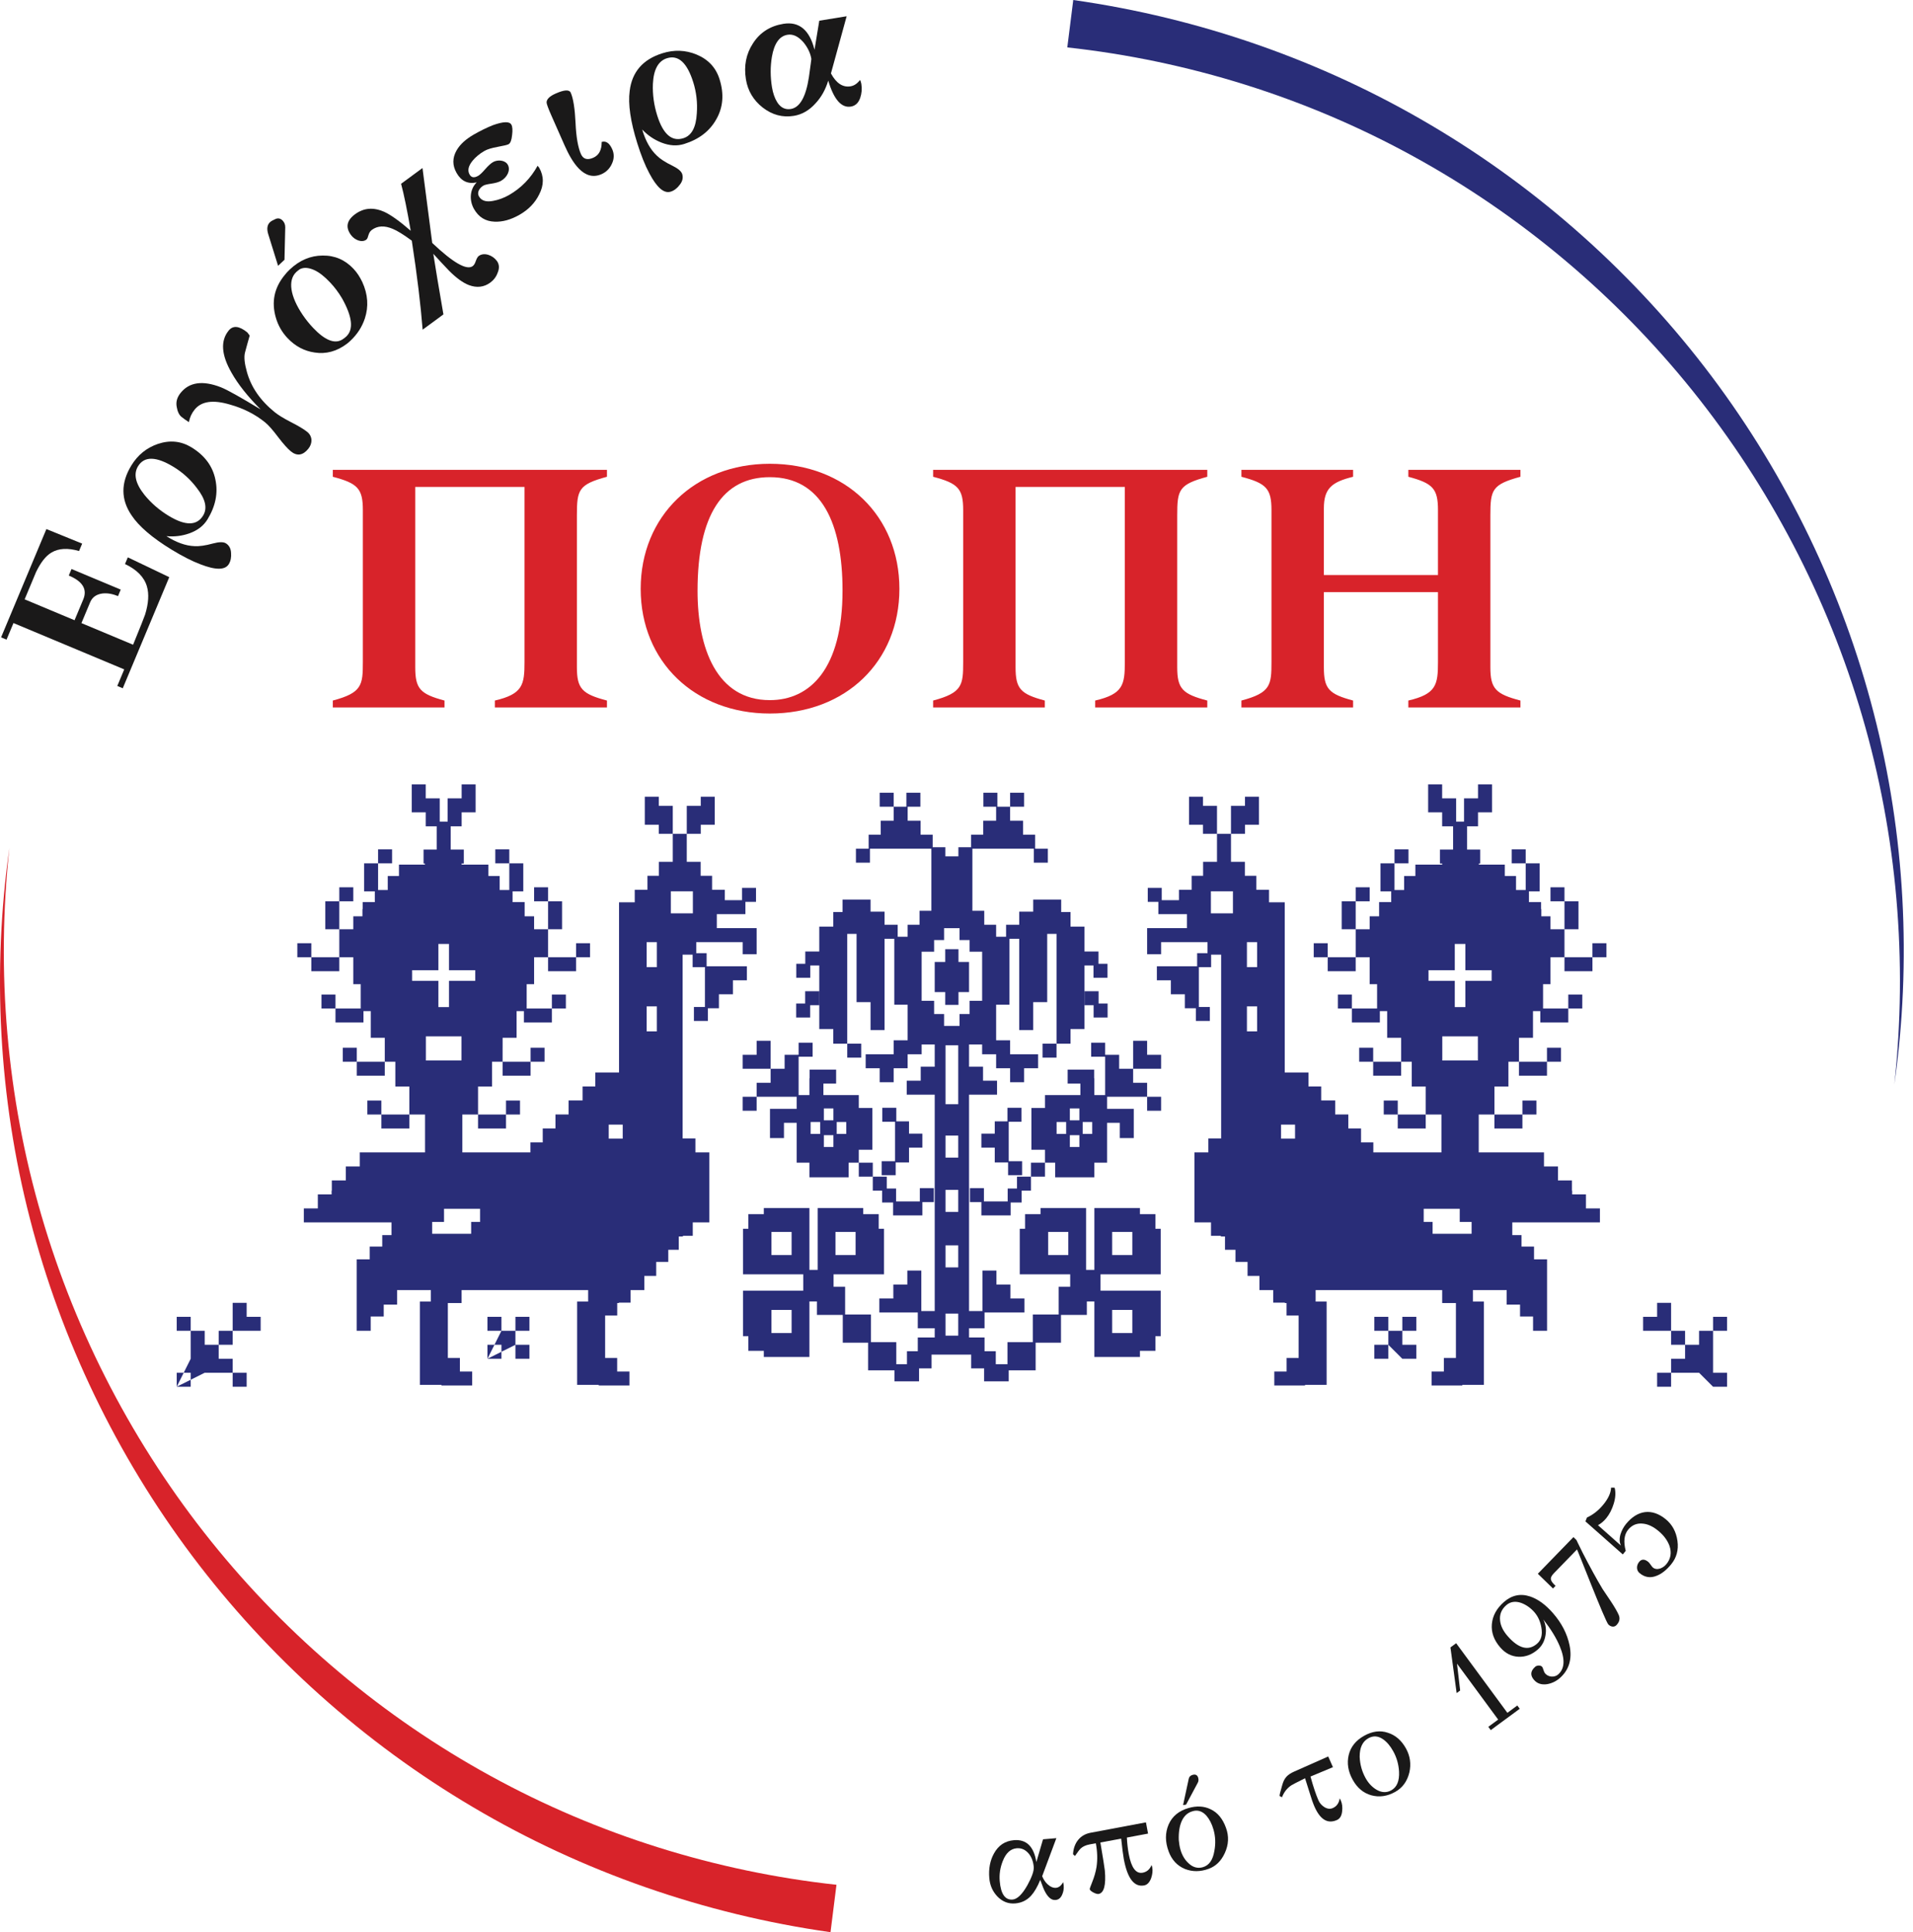 <?xml version="1.0" encoding="UTF-8"?>
<svg width="198px" height="200px" viewBox="0 0 198 200" version="1.1" xmlns="http://www.w3.org/2000/svg" xmlns:xlink="http://www.w3.org/1999/xlink">
    <title>Group</title>
    <g id="Page-1" stroke="none" stroke-width="1" fill="none" fill-rule="evenodd">
        <g id="Group">
            <path d="M95.26,82.055 L93.812,82.055 L93.812,83.503 L92.497,83.503 L92.497,82.055 L91.049,82.055 L91.049,83.503 L92.497,83.503 L92.497,84.951 L91.158,84.951 L91.158,86.398 L89.908,86.398 L89.908,87.846 L88.591,87.846 L88.591,89.294 L90.039,89.294 L90.039,87.846 L96.4,87.846 L96.4,94.275 L95.173,94.275 L95.173,95.723 L93.943,95.723 L93.943,96.962 L92.913,96.962 L92.913,95.723 L91.552,95.723 L91.552,94.363 L90.104,94.363 L90.104,93.111 L88.656,93.111 L87.208,93.111 L87.208,94.406 L86.244,94.406 L86.244,95.919 L84.796,95.919 L84.796,98.486 L83.348,98.486 L83.348,99.759 L82.416,99.759 L82.416,101.207 L83.864,101.207 L83.864,99.934 L84.796,99.934 L84.796,106.516 L86.244,106.516 L86.244,108.029 L87.691,108.029 L89.14,108.029 L89.14,109.477 L87.691,109.477 L87.691,108.029 L87.691,96.665 L88.656,96.665 L88.656,103.73 L90.104,103.73 L90.104,106.626 L91.552,106.626 L91.552,97.171 L92.561,97.171 L92.561,103.994 L93.943,103.994 L93.943,107.68 L92.496,107.68 L92.496,109.127 L91.048,109.127 L89.6,109.127 L89.6,110.574 L91.048,110.574 L91.048,112.022 L92.496,112.022 L92.496,110.574 L93.943,110.574 L93.943,109.127 L95.391,109.127 L95.391,108.111 L96.745,108.111 L96.745,110.415 L95.297,110.415 L95.297,111.861 L93.85,111.861 L93.85,113.309 L95.297,113.309 L96.745,113.309 L96.745,135.709 L95.358,135.709 L95.358,134.407 L95.358,132.959 L95.358,131.512 L93.91,131.512 L93.91,132.959 L92.462,132.959 L92.462,134.407 L91.014,134.407 L91.014,135.855 L92.462,135.855 L93.91,135.855 L94.992,135.855 L94.992,137.485 L96.745,137.485 L96.745,138.442 L94.992,138.442 L94.992,139.868 L93.873,139.868 L93.873,141.206 L92.769,141.206 L92.769,138.927 L90.147,138.927 L90.147,136.066 L87.472,136.066 L87.472,133.188 L86.276,133.188 L86.276,131.905 L89.347,131.905 L91.498,131.905 L91.498,127.189 L90.949,127.189 L90.949,125.674 L89.347,125.674 L89.347,125.039 L84.63,125.039 L84.63,127.189 L84.63,131.444 L83.775,131.444 L83.775,127.189 L83.775,125.039 L79.057,125.039 L79.057,125.674 L77.457,125.674 L77.457,127.189 L76.908,127.189 L76.908,131.905 L79.057,131.905 L83.139,131.905 L83.139,133.595 L79.057,133.595 L76.908,133.595 L76.908,138.311 L77.457,138.311 L77.457,139.824 L79.057,139.824 L79.057,140.46 L83.775,140.46 L83.775,138.311 L83.775,134.713 L84.554,134.713 L84.554,136.106 L87.229,136.106 L87.229,138.982 L89.851,138.982 L89.851,141.844 L92.58,141.844 L92.58,142.982 L95.124,142.982 L95.124,141.643 L96.419,141.643 L96.419,140.218 L100.52,140.218 L100.52,141.643 L101.859,141.643 L101.859,142.982 L104.404,142.982 L104.404,141.844 L107.192,141.844 L107.192,138.982 L109.815,138.982 L109.815,136.106 L112.491,136.106 L112.491,134.713 L113.27,134.713 L113.27,138.311 L113.27,140.46 L117.986,140.46 L117.986,139.824 L119.588,139.824 L119.588,138.311 L120.136,138.311 L120.136,133.595 L117.986,133.595 L113.907,133.595 L113.907,131.905 L117.986,131.905 L120.136,131.905 L120.136,127.189 L119.588,127.189 L119.588,125.674 L117.986,125.674 L117.986,125.039 L113.27,125.039 L113.27,127.189 L113.27,131.444 L112.414,131.444 L112.414,127.189 L112.414,125.039 L107.697,125.039 L107.697,125.674 L106.096,125.674 L106.096,127.189 L105.547,127.189 L105.547,131.905 L107.697,131.905 L110.768,131.905 L110.768,133.188 L109.573,133.188 L109.573,136.066 L106.897,136.066 L106.897,138.927 L104.276,138.927 L104.276,141.206 L103.065,141.206 L103.065,139.868 L101.903,139.868 L101.903,138.442 L100.299,138.442 L100.299,137.485 L101.903,137.485 L101.903,135.855 L103.134,135.855 L104.582,135.855 L106.03,135.855 L106.03,134.407 L104.582,134.407 L104.582,132.959 L103.134,132.959 L103.134,131.512 L101.686,131.512 L101.686,132.959 L101.686,134.407 L101.686,135.709 L100.299,135.709 L100.299,113.309 L101.747,113.309 L103.195,113.309 L103.195,111.861 L101.747,111.861 L101.747,110.415 L100.299,110.415 L100.299,108.111 L101.653,108.111 L101.653,109.127 L103.101,109.127 L103.101,110.574 L104.549,110.574 L104.549,112.022 L105.997,112.022 L105.997,110.574 L107.445,110.574 L107.445,109.127 L105.997,109.127 L104.549,109.127 L104.549,107.68 L103.101,107.68 L103.101,103.994 L104.482,103.994 L104.482,97.171 L105.492,97.171 L105.492,106.626 L106.94,106.626 L106.94,103.73 L108.388,103.73 L108.388,96.665 L109.353,96.665 L109.353,108.029 L109.353,109.477 L107.906,109.477 L107.906,108.029 L109.353,108.029 L110.8,108.029 L110.8,106.516 L112.248,106.516 L112.248,99.934 L113.181,99.934 L113.181,101.207 L114.629,101.207 L114.629,99.759 L113.696,99.759 L113.696,98.486 L112.248,98.486 L112.248,95.919 L110.8,95.919 L110.8,94.406 L109.836,94.406 L109.836,93.111 L108.388,93.111 L106.94,93.111 L106.94,94.363 L105.492,94.363 L105.492,95.723 L104.132,95.723 L104.132,96.962 L103.101,96.962 L103.101,95.723 L101.873,95.723 L101.873,94.275 L100.644,94.275 L100.644,87.846 L107.006,87.846 L107.006,89.294 L108.454,89.294 L108.454,87.846 L107.137,87.846 L107.137,86.398 L105.887,86.398 L105.887,84.951 L104.549,84.951 L104.549,83.503 L105.997,83.503 L105.997,82.055 L104.549,82.055 L104.549,83.503 L103.232,83.503 L103.232,82.055 L101.784,82.055 L101.784,83.503 L103.1,83.503 L103.1,84.951 L101.762,84.951 L101.762,86.398 L100.512,86.398 L100.512,87.693 L99.196,87.693 L99.196,88.643 L97.848,88.643 L97.848,87.693 L96.534,87.693 L96.534,86.398 L95.283,86.398 L95.283,84.951 L93.945,84.951 L93.945,83.503 L95.26,83.503 L95.26,82.055 Z M159.805,120.736 L161.253,120.736 L161.253,121.914 L161.253,122.184 L162.701,122.184 L162.701,123.252 L162.723,123.252 L162.723,123.633 L164.149,123.633 L164.149,123.866 L164.149,125.081 L165.596,125.081 L165.596,126.529 L164.149,126.529 L162.723,126.529 L162.037,126.529 L161.253,126.529 L160.675,126.529 L159.805,126.529 L159.206,126.529 L156.526,126.529 L156.526,127.847 L157.481,127.847 L157.481,129.031 L158.776,129.031 L158.776,130.355 L159.487,130.355 L160.123,130.355 L160.123,137.748 L158.675,137.748 L158.675,136.271 L157.328,136.271 L157.328,135.042 L155.946,135.042 L155.946,134.823 L155.946,133.594 L155.946,133.538 L152.449,133.538 L152.449,134.723 L153.587,134.723 L153.587,143.346 L152.139,143.346 L151.352,143.346 L151.352,143.411 L148.172,143.411 L148.172,141.964 L149.443,141.964 L149.443,140.559 L150.691,140.559 L150.691,134.877 L149.269,134.877 L149.269,133.538 L136.171,133.538 L136.171,134.723 L137.308,134.723 L137.308,143.346 L135.86,143.346 L135.074,143.346 L135.074,143.411 L131.894,143.411 L131.894,141.964 L133.165,141.964 L133.165,140.559 L134.412,140.559 L134.412,136.171 L133.161,136.171 L133.161,134.877 L132.99,134.877 L132.99,134.833 L131.779,134.833 L131.779,133.538 L130.354,133.538 L130.354,132.068 L129.125,132.068 L129.125,130.62 L127.875,130.62 L127.875,129.364 L126.789,129.364 L126.789,127.986 L126.362,127.986 L126.362,127.916 L125.342,127.916 L125.342,126.529 L123.631,126.529 L123.631,125.081 L123.631,123.633 L123.631,122.184 L123.631,120.736 L123.631,119.288 L125.067,119.288 L125.067,117.84 L126.391,117.84 L126.391,98.814 L125.354,98.814 L125.354,100.109 L124.083,100.109 L124.083,101.469 L124.083,102.917 L124.083,104.233 L125.223,104.233 L125.223,105.68 L123.775,105.68 L123.775,104.365 L122.635,104.365 L122.635,102.917 L121.187,102.917 L121.187,101.469 L119.738,101.469 L119.738,100.021 L121.187,100.021 L122.635,100.021 L123.906,100.021 L123.906,98.661 L124.982,98.661 L124.982,97.519 L120.178,97.519 L120.178,98.771 L118.73,98.771 L118.73,97.519 L118.73,97.323 L118.73,96.071 L122.854,96.071 L122.854,94.625 L119.892,94.625 L119.892,93.351 L118.796,93.351 L118.796,91.903 L120.243,91.903 L120.243,93.177 L122.024,93.177 L122.024,92.1 L123.34,92.1 L123.34,90.652 L124.525,90.652 L124.525,89.204 L125.962,89.204 L125.962,87.756 L125.962,86.308 L124.514,86.308 L124.514,85.366 L123.066,85.366 L123.066,83.918 L123.066,82.47 L124.514,82.47 L124.514,83.412 L125.962,83.412 L125.962,84.86 L125.962,86.308 L127.41,86.308 L128.858,86.308 L128.858,85.366 L130.306,85.366 L130.306,83.918 L130.306,82.47 L128.858,82.47 L128.858,83.412 L127.41,83.412 L127.41,84.86 L127.41,86.308 L127.41,87.756 L127.41,89.204 L128.847,89.204 L128.847,90.652 L130.031,90.652 L130.031,92.1 L131.348,92.1 L131.348,93.396 L132.973,93.396 L132.973,111.012 L135.429,111.012 L135.429,112.46 L136.747,112.46 L136.747,113.908 L138.195,113.908 L138.195,115.356 L139.554,115.356 L139.554,116.804 L140.871,116.804 L140.871,118.25 L142.143,118.25 L142.143,119.288 L149.191,119.288 L149.191,115.362 L149.014,115.362 L148.127,115.362 L147.566,115.362 L147.566,116.81 L146.118,116.81 L144.67,116.81 L144.67,115.362 L143.222,115.362 L143.222,113.914 L144.67,113.914 L144.67,115.362 L146.118,115.362 L147.566,115.362 L147.566,113.914 L147.566,112.466 L146.9,112.466 L146.118,112.466 L146.118,111.018 L146.118,109.899 L145.024,109.899 L145.024,111.346 L143.576,111.346 L142.128,111.346 L142.128,109.899 L140.68,109.899 L140.68,108.451 L142.128,108.451 L142.128,109.899 L143.576,109.899 L145.024,109.899 L145.024,108.451 L145.023,108.451 L145.023,107.42 L143.575,107.42 L143.575,105.972 L143.575,104.658 L142.818,104.658 L142.818,105.84 L141.37,105.84 L139.922,105.84 L139.922,104.392 L139.922,102.944 L138.474,102.944 L138.474,104.392 L139.922,104.392 L141.37,104.392 L142.532,104.392 L142.532,103.318 L142.532,103.21 L142.532,101.871 L141.764,101.871 L141.764,100.421 L141.764,99.082 L140.317,99.082 L138.87,99.082 L137.422,99.082 L137.422,97.634 L135.974,97.634 L135.974,99.082 L137.422,99.082 L137.422,100.53 L138.87,100.53 L140.317,100.53 L140.317,99.082 L140.317,97.634 L140.317,96.186 L140.317,94.739 L140.317,93.291 L141.764,93.291 L141.764,91.843 L140.317,91.843 L140.317,93.291 L138.87,93.291 L138.87,94.739 L138.87,96.186 L140.317,96.186 L141.764,96.186 L141.764,94.846 L142.741,94.846 L142.741,94.825 L142.741,94.102 L142.741,93.377 L143.993,93.377 L143.993,92.261 L142.885,92.261 L142.885,90.813 L142.885,89.366 L144.333,89.366 L144.333,87.918 L145.779,87.918 L145.779,89.366 L144.333,89.366 L144.333,90.813 L144.333,92.123 L145.331,92.123 L145.331,90.675 L146.494,90.675 L146.494,89.497 L147.941,89.497 L149.269,89.497 L149.269,89.387 L149.037,89.387 L149.037,87.939 L150.398,87.939 L150.398,86.491 L150.398,85.533 L149.265,85.533 L149.265,84.085 L147.817,84.085 L147.817,82.636 L147.817,81.188 L149.265,81.188 L149.265,82.636 L150.713,82.636 L150.713,84.085 L150.713,85.043 L151.531,85.043 L151.531,84.085 L151.531,82.636 L152.979,82.636 L152.979,81.188 L154.427,81.188 L154.427,82.636 L154.427,84.085 L152.979,84.085 L152.979,85.533 L151.846,85.533 L151.846,86.491 L151.846,87.939 L153.206,87.939 L153.206,89.387 L153.063,89.387 L153.063,89.497 L154.302,89.497 L155.75,89.497 L155.75,90.675 L156.913,90.675 L156.913,92.123 L157.912,92.123 L157.912,90.813 L157.912,89.366 L156.464,89.366 L156.464,87.918 L157.912,87.918 L157.912,89.366 L159.36,89.366 L159.36,90.813 L159.36,92.261 L158.251,92.261 L158.251,93.377 L159.502,93.377 L159.502,94.102 L159.532,94.102 L159.532,94.846 L160.479,94.846 L160.479,96.186 L161.927,96.186 L161.927,94.739 L161.927,93.291 L160.479,93.291 L160.479,91.843 L161.927,91.843 L161.927,93.291 L163.375,93.291 L163.375,94.739 L163.375,96.186 L161.927,96.186 L161.927,97.634 L161.927,99.082 L163.375,99.082 L164.822,99.082 L164.822,97.634 L166.27,97.634 L166.27,99.082 L164.822,99.082 L164.822,100.53 L163.375,100.53 L161.927,100.53 L161.927,99.082 L160.479,99.082 L160.479,100.421 L160.479,101.871 L159.711,101.871 L159.711,103.21 L159.711,103.318 L159.711,104.392 L160.873,104.392 L162.321,104.392 L162.321,102.944 L163.769,102.944 L163.769,104.392 L162.321,104.392 L162.321,105.84 L160.873,105.84 L159.426,105.84 L159.426,104.658 L158.668,104.658 L158.668,105.972 L158.668,107.42 L157.944,107.42 L157.221,107.42 L157.219,107.42 L157.219,108.451 L157.219,109.899 L158.667,109.899 L160.115,109.899 L160.115,108.451 L161.563,108.451 L161.563,109.899 L160.115,109.899 L160.115,111.346 L158.667,111.346 L157.219,111.346 L157.219,109.899 L156.126,109.899 L156.126,111.018 L156.126,112.466 L155.402,112.466 L154.678,112.466 L154.678,113.914 L154.678,115.362 L156.126,115.362 L157.574,115.362 L157.574,113.914 L159.021,113.914 L159.021,115.362 L157.574,115.362 L157.574,116.81 L156.126,116.81 L154.678,116.81 L154.678,115.362 L153.964,115.362 L153.23,115.362 L153.052,115.362 L153.052,119.288 L159.805,119.288 L159.805,120.736 Z M132.592,117.858 L134.04,117.858 L134.04,116.41 L132.592,116.41 L132.592,117.858 Z M125.33,94.537 L127.612,94.537 L127.612,92.256 L125.33,92.256 L125.33,94.537 Z M129.06,106.756 L130.113,106.756 L130.113,104.168 L129.06,104.168 L129.06,106.756 Z M129.06,100.11 L130.113,100.11 L130.113,97.521 L129.06,97.521 L129.06,100.11 Z M147.357,125.12 L151.085,125.12 L151.085,126.48 L152.315,126.48 L152.315,127.708 L148.278,127.708 L148.278,126.48 L147.357,126.48 L147.357,125.12 Z M177.306,143.541 L178.754,143.541 L178.754,142.093 L177.306,142.093 L177.306,143.541 Z M177.306,143.541 L175.858,142.093 L174.41,142.093 L172.962,142.093 L172.962,143.541 L171.514,143.541 L171.514,142.093 L172.962,142.093 L172.962,140.645 L174.41,140.645 L174.41,139.198 L172.962,139.198 L172.962,137.75 L171.514,137.75 L170.066,137.75 L170.066,136.302 L171.514,136.302 L171.514,134.854 L172.962,134.854 L172.962,136.302 L172.962,137.75 L174.41,137.75 L174.41,139.198 L175.858,139.198 L175.858,137.75 L177.306,137.75 L177.306,136.302 L178.753,136.302 L178.753,137.75 L177.306,137.75 L177.306,139.198 L177.306,140.645 L177.306,143.541 Z M145.144,140.645 L146.592,140.645 L146.592,139.198 L145.144,139.198 L145.144,140.645 Z M145.144,140.645 L143.696,139.198 L143.696,140.645 L142.248,140.645 L142.248,139.198 L143.696,139.198 L143.696,137.75 L142.248,137.75 L142.248,136.302 L143.696,136.302 L143.696,137.75 L145.144,137.75 L145.144,136.302 L146.592,136.302 L146.592,137.75 L145.144,137.75 L145.144,140.645 Z M150.573,97.706 L151.67,97.706 L151.67,100.426 L154.39,100.426 L154.39,101.523 L151.67,101.523 L151.67,104.243 L150.573,104.243 L150.573,101.523 L147.853,101.523 L147.853,100.426 L150.573,100.426 L150.573,97.706 Z M149.28,109.772 L152.965,109.772 L152.965,107.272 L149.28,107.272 L149.28,109.772 Z M37.24,120.736 L35.792,120.736 L35.792,121.914 L35.792,122.184 L34.344,122.184 L34.344,123.252 L34.321,123.252 L34.321,123.633 L32.896,123.633 L32.896,123.866 L32.896,125.081 L31.448,125.081 L31.448,126.529 L32.896,126.529 L34.321,126.529 L35.008,126.529 L35.792,126.529 L36.369,126.529 L37.24,126.529 L37.838,126.529 L40.52,126.529 L40.52,127.847 L39.563,127.847 L39.563,129.031 L38.268,129.031 L38.268,130.355 L37.556,130.355 L36.922,130.355 L36.922,137.748 L38.37,137.748 L38.37,136.271 L39.716,136.271 L39.716,135.042 L41.099,135.042 L41.099,134.823 L41.099,133.594 L41.099,133.538 L44.595,133.538 L44.595,134.723 L43.458,134.723 L43.458,143.346 L44.906,143.346 L45.692,143.346 L45.692,143.411 L48.872,143.411 L48.872,141.964 L47.601,141.964 L47.601,140.559 L46.354,140.559 L46.354,134.877 L47.777,134.877 L47.777,133.538 L60.874,133.538 L60.874,134.723 L59.736,134.723 L59.736,143.346 L61.184,143.346 L61.97,143.346 L61.97,143.411 L65.151,143.411 L65.151,141.964 L63.878,141.964 L63.878,140.559 L62.632,140.559 L62.632,136.171 L63.883,136.171 L63.883,134.877 L64.054,134.877 L64.054,134.833 L65.266,134.833 L65.266,133.538 L66.691,133.538 L66.691,132.068 L67.919,132.068 L67.919,130.62 L69.169,130.62 L69.169,129.364 L70.255,129.364 L70.255,127.986 L70.683,127.986 L70.683,127.916 L71.703,127.916 L71.703,126.529 L73.413,126.529 L73.413,125.081 L73.413,123.633 L73.413,122.184 L73.413,120.736 L73.413,119.288 L71.976,119.288 L71.976,117.84 L70.653,117.84 L70.653,98.814 L71.69,98.814 L71.69,100.109 L72.962,100.109 L72.962,101.469 L72.962,102.917 L72.962,104.233 L71.822,104.233 L71.822,105.68 L73.269,105.68 L73.269,104.365 L74.411,104.365 L74.411,102.917 L75.859,102.917 L75.859,101.469 L77.305,101.469 L77.305,100.021 L75.859,100.021 L74.411,100.021 L73.137,100.021 L73.137,98.661 L72.063,98.661 L72.063,97.519 L76.868,97.519 L76.868,98.771 L78.314,98.771 L78.314,97.519 L78.314,97.323 L78.314,96.071 L74.191,96.071 L74.191,94.625 L77.152,94.625 L77.152,93.351 L78.249,93.351 L78.249,91.903 L76.801,91.903 L76.801,93.177 L75.02,93.177 L75.02,92.1 L73.703,92.1 L73.703,90.652 L72.519,90.652 L72.519,89.204 L71.082,89.204 L71.082,87.756 L71.082,86.308 L72.53,86.308 L72.53,85.366 L73.978,85.366 L73.978,83.918 L73.978,82.47 L72.53,82.47 L72.53,83.412 L71.082,83.412 L71.082,84.86 L71.082,86.308 L69.634,86.308 L68.186,86.308 L68.186,85.366 L66.738,85.366 L66.738,83.918 L66.738,82.47 L68.186,82.47 L68.186,83.412 L69.634,83.412 L69.634,84.86 L69.634,86.308 L69.634,87.756 L69.634,89.204 L68.197,89.204 L68.197,90.652 L67.013,90.652 L67.013,92.1 L65.697,92.1 L65.697,93.396 L64.071,93.396 L64.071,111.012 L61.614,111.012 L61.614,112.46 L60.299,112.46 L60.299,113.908 L58.851,113.908 L58.851,115.356 L57.491,115.356 L57.491,116.804 L56.174,116.804 L56.174,118.25 L54.902,118.25 L54.902,119.288 L47.854,119.288 L47.854,115.362 L48.03,115.362 L48.917,115.362 L49.478,115.362 L49.478,116.81 L50.926,116.81 L52.374,116.81 L52.374,115.362 L53.822,115.362 L53.822,113.914 L52.374,113.914 L52.374,115.362 L50.926,115.362 L49.478,115.362 L49.478,113.914 L49.478,112.466 L50.146,112.466 L50.926,112.466 L50.926,111.018 L50.926,109.899 L52.02,109.899 L52.02,111.346 L53.468,111.346 L54.916,111.346 L54.916,109.899 L56.364,109.899 L56.364,108.451 L54.916,108.451 L54.916,109.899 L53.468,109.899 L52.02,109.899 L52.02,108.451 L52.022,108.451 L52.022,107.42 L53.47,107.42 L53.47,105.972 L53.47,104.658 L54.226,104.658 L54.226,105.84 L55.674,105.84 L57.122,105.84 L57.122,104.392 L57.122,102.944 L58.57,102.944 L58.57,104.392 L57.122,104.392 L55.674,104.392 L54.512,104.392 L54.512,103.318 L54.512,103.21 L54.512,101.871 L55.28,101.871 L55.28,100.421 L55.28,99.082 L56.727,99.082 L58.176,99.082 L59.624,99.082 L59.624,97.634 L61.072,97.634 L61.072,99.082 L59.624,99.082 L59.624,100.53 L58.176,100.53 L56.727,100.53 L56.727,99.082 L56.727,97.634 L56.727,96.186 L56.727,94.739 L56.727,93.291 L55.28,93.291 L55.28,91.843 L56.727,91.843 L56.727,93.291 L58.176,93.291 L58.176,94.739 L58.176,96.186 L56.727,96.186 L55.28,96.186 L55.28,94.846 L54.302,94.846 L54.302,94.825 L54.302,94.102 L54.302,93.377 L53.052,93.377 L53.052,92.261 L54.161,92.261 L54.161,90.813 L54.161,89.366 L52.713,89.366 L52.713,87.918 L51.265,87.918 L51.265,89.366 L52.713,89.366 L52.713,90.813 L52.713,92.123 L51.714,92.123 L51.714,90.675 L50.552,90.675 L50.552,89.497 L49.104,89.497 L47.777,89.497 L47.777,89.387 L48.007,89.387 L48.007,87.939 L46.647,87.939 L46.647,86.491 L46.647,85.533 L47.781,85.533 L47.781,84.085 L49.227,84.085 L49.227,82.636 L49.227,81.188 L47.781,81.188 L47.781,82.636 L46.333,82.636 L46.333,84.085 L46.333,85.043 L45.513,85.043 L45.513,84.085 L45.513,82.636 L44.065,82.636 L44.065,81.188 L42.617,81.188 L42.617,82.636 L42.617,84.085 L44.065,84.085 L44.065,85.533 L45.199,85.533 L45.199,86.491 L45.199,87.939 L43.839,87.939 L43.839,89.387 L43.981,89.387 L43.981,89.497 L42.742,89.497 L41.294,89.497 L41.294,90.675 L40.132,90.675 L40.132,92.123 L39.133,92.123 L39.133,90.813 L39.133,89.366 L40.581,89.366 L40.581,87.918 L39.133,87.918 L39.133,89.366 L37.685,89.366 L37.685,90.813 L37.685,92.261 L38.794,92.261 L38.794,93.377 L37.543,93.377 L37.543,94.102 L37.513,94.102 L37.513,94.846 L36.566,94.846 L36.566,96.186 L35.118,96.186 L35.118,94.739 L35.118,93.291 L36.566,93.291 L36.566,91.843 L35.118,91.843 L35.118,93.291 L33.67,93.291 L33.67,94.739 L33.67,96.186 L35.118,96.186 L35.118,97.634 L35.118,99.082 L33.67,99.082 L32.222,99.082 L32.222,97.634 L30.774,97.634 L30.774,99.082 L32.222,99.082 L32.222,100.53 L33.67,100.53 L35.118,100.53 L35.118,99.082 L36.566,99.082 L36.566,100.421 L36.566,101.871 L37.334,101.871 L37.334,103.21 L37.334,103.318 L37.334,104.392 L36.171,104.392 L34.723,104.392 L34.723,102.944 L33.275,102.944 L33.275,104.392 L34.723,104.392 L34.723,105.84 L36.171,105.84 L37.619,105.84 L37.619,104.658 L38.376,104.658 L38.376,105.972 L38.376,107.42 L39.1,107.42 L39.824,107.42 L39.825,107.42 L39.825,108.451 L39.825,109.899 L38.377,109.899 L36.929,109.899 L36.929,108.451 L35.48,108.451 L35.48,109.899 L36.929,109.899 L36.929,111.346 L38.377,111.346 L39.825,111.346 L39.825,109.899 L40.919,109.899 L40.919,111.018 L40.919,112.466 L41.643,112.466 L42.367,112.466 L42.367,113.914 L42.367,115.362 L40.919,115.362 L39.471,115.362 L39.471,113.914 L38.022,113.914 L38.022,115.362 L39.471,115.362 L39.471,116.81 L40.919,116.81 L42.367,116.81 L42.367,115.362 L43.081,115.362 L43.815,115.362 L43.992,115.362 L43.992,119.288 L37.24,119.288 L37.24,120.736 Z M63.004,117.858 L64.452,117.858 L64.452,116.41 L63.004,116.41 L63.004,117.858 Z M69.433,94.537 L71.714,94.537 L71.714,92.256 L69.433,92.256 L69.433,94.537 Z M66.931,106.756 L67.985,106.756 L67.985,104.168 L66.931,104.168 L66.931,106.756 Z M66.931,100.11 L67.985,100.11 L67.985,97.521 L66.931,97.521 L66.931,100.11 Z M49.688,125.12 L45.958,125.12 L45.958,126.48 L44.73,126.48 L44.73,127.708 L48.766,127.708 L48.766,126.48 L49.688,126.48 L49.688,125.12 Z M18.29,143.541 L19.738,143.541 L19.738,142.093 L18.29,142.093 L18.29,143.541 Z M18.29,143.541 L21.188,142.093 L22.635,142.093 L24.083,142.093 L24.083,143.541 L25.53,143.541 L25.53,142.093 L24.083,142.093 L24.083,140.645 L22.635,140.645 L22.635,139.198 L24.083,139.198 L24.083,137.75 L25.53,137.75 L26.978,137.75 L26.978,136.302 L25.53,136.302 L25.53,134.854 L24.083,134.854 L24.083,136.302 L24.083,137.75 L22.635,137.75 L22.635,139.198 L21.188,139.198 L21.188,137.75 L19.738,137.75 L19.738,136.302 L18.29,136.302 L18.29,137.75 L19.738,137.75 L19.738,139.198 L19.738,140.645 L18.29,143.541 Z M50.453,140.645 L51.901,140.645 L51.901,139.198 L50.453,139.198 L50.453,140.645 Z M50.453,140.645 L53.348,139.198 L53.348,140.645 L54.796,140.645 L54.796,139.198 L53.348,139.198 L53.348,137.75 L54.796,137.75 L54.796,136.302 L53.348,136.302 L53.348,137.75 L51.901,137.75 L51.901,136.302 L50.453,136.302 L50.453,137.75 L51.901,137.75 L50.453,140.645 Z M46.471,97.706 L45.374,97.706 L45.374,100.426 L42.654,100.426 L42.654,101.523 L45.374,101.523 L45.374,104.243 L46.471,104.243 L46.471,101.523 L49.191,101.523 L49.191,100.426 L46.471,100.426 L46.471,97.706 Z M44.08,109.772 L47.766,109.772 L47.766,107.272 L44.08,107.272 L44.08,109.772 Z M83.902,117.367 L84.889,117.367 L84.889,116.138 L83.902,116.138 L83.902,117.367 Z M97.864,138.252 L99.18,138.252 L99.18,135.97 L97.864,135.97 L97.864,138.252 Z M97.864,131.189 L99.18,131.189 L99.18,128.908 L97.864,128.908 L97.864,131.189 Z M97.864,125.44 L99.18,125.44 L99.18,123.159 L97.864,123.159 L97.864,125.44 Z M97.864,119.824 L99.18,119.824 L99.18,117.543 L97.864,117.543 L97.864,119.824 Z M97.864,114.297 L99.18,114.297 L99.18,108.198 L97.864,108.198 L97.864,114.297 Z M109.361,117.367 L110.349,117.367 L110.349,116.138 L109.361,116.138 L109.361,117.367 Z M110.732,118.728 L111.719,118.728 L111.719,117.5 L110.732,117.5 L110.732,118.728 Z M112.059,117.367 L113.046,117.367 L113.046,116.138 L112.059,116.138 L112.059,117.367 Z M110.732,115.964 L111.719,115.964 L111.719,114.736 L110.732,114.736 L110.732,115.964 Z M85.273,118.728 L86.26,118.728 L86.26,117.5 L85.273,117.5 L85.273,118.728 Z M86.601,117.367 L87.589,117.367 L87.589,116.138 L86.601,116.138 L86.601,117.367 Z M85.273,115.964 L86.26,115.964 L86.26,114.736 L85.273,114.736 L85.273,115.964 Z M95.391,103.592 L95.391,98.509 L96.297,98.509 L96.62,98.509 L96.682,98.509 L96.682,97.304 L97.714,97.304 L97.714,96.075 L99.315,96.075 L99.315,97.304 L100.357,97.304 L100.357,98.509 L100.424,98.509 L100.969,98.509 L101.653,98.509 L101.653,103.592 L100.357,103.592 L100.357,104.961 L99.315,104.961 L99.315,106.191 L97.714,106.191 L97.714,104.961 L96.682,104.961 L96.682,103.592 L95.391,103.592 Z M96.745,99.574 L96.745,102.689 L97.835,102.689 L97.835,104.018 L99.205,104.018 L99.205,102.689 L100.299,102.689 L100.299,99.574 L99.205,99.574 L99.205,98.248 L97.835,98.248 L97.835,99.574 L96.745,99.574 Z M115.112,137.981 L117.197,137.981 L117.197,135.589 L115.112,135.589 L115.112,137.981 Z M115.112,129.909 L117.197,129.909 L117.197,127.518 L115.112,127.518 L115.112,129.909 Z M108.487,129.909 L110.572,129.909 L110.572,127.518 L108.487,127.518 L108.487,129.909 Z M101.84,122.98 L100.392,122.98 L100.392,124.428 L101.576,124.428 L101.576,125.809 L104.604,125.809 L104.604,124.471 L105.744,124.471 L105.744,123.243 L106.709,123.243 L106.709,121.795 L108.158,121.795 L108.158,120.347 L108.158,119.009 L106.753,119.009 L106.753,114.687 L108.158,114.687 L108.158,113.349 L111.821,113.349 L111.821,112.164 L110.505,112.164 L110.505,110.716 L113.246,110.716 L113.246,111.615 L113.268,111.615 L113.268,113.349 L114.386,113.349 L114.386,112.076 L114.386,110.629 L114.386,109.378 L112.938,109.378 L112.938,107.931 L114.386,107.931 L114.386,109.181 L115.834,109.181 L115.834,110.629 L117.282,110.629 L117.282,109.181 L117.282,107.734 L118.73,107.734 L118.73,109.181 L120.178,109.181 L120.178,110.629 L118.73,110.629 L117.282,110.629 L117.282,112.076 L118.73,112.076 L118.73,113.524 L120.178,113.524 L120.178,114.972 L118.73,114.972 L118.73,113.524 L117.282,113.524 L115.834,113.524 L114.584,113.524 L114.584,114.774 L115.901,114.774 L117.349,114.774 L117.349,117.801 L115.901,117.801 L115.901,116.222 L114.584,116.222 L114.584,120.347 L113.268,120.347 L113.268,121.532 L113.268,121.86 L109.21,121.86 L109.21,120.347 L108.158,120.347 L106.709,120.347 L106.709,121.795 L105.261,121.795 L105.261,123.023 L104.297,123.023 L104.297,124.361 L101.84,124.361 L101.84,122.98 Z M102.959,117.341 L101.576,117.341 L101.576,118.789 L102.959,118.789 L102.959,120.325 L104.34,120.325 L104.34,121.642 L105.789,121.642 L105.789,120.194 L104.405,120.194 L104.405,116.112 L105.722,116.112 L105.722,114.664 L104.274,114.664 L104.274,116.068 L102.959,116.068 L102.959,117.341 Z M113.707,103.874 L114.64,103.874 L114.64,105.32 L113.192,105.32 L113.192,104.049 L112.261,104.049 L112.261,102.6 L113.707,102.6 L113.707,103.874 Z M79.848,137.981 L81.932,137.981 L81.932,135.589 L79.848,135.589 L79.848,137.981 Z M79.848,129.909 L81.932,129.909 L81.932,127.518 L79.848,127.518 L79.848,129.909 Z M86.473,129.909 L88.557,129.909 L88.557,127.518 L86.473,127.518 L86.473,129.909 Z M95.205,122.98 L96.653,122.98 L96.653,124.428 L95.468,124.428 L95.468,125.809 L92.44,125.809 L92.44,124.471 L91.3,124.471 L91.3,123.243 L90.335,123.243 L90.335,121.795 L88.887,121.795 L88.887,120.347 L88.887,119.009 L90.291,119.009 L90.291,114.687 L88.887,114.687 L88.887,113.349 L85.224,113.349 L85.224,112.164 L86.541,112.164 L86.541,110.716 L83.798,110.716 L83.798,111.615 L83.776,111.615 L83.776,113.349 L82.658,113.349 L82.658,112.076 L82.658,110.629 L82.658,109.378 L84.106,109.378 L84.106,107.931 L82.658,107.931 L82.658,109.181 L81.21,109.181 L81.21,110.629 L79.762,110.629 L79.762,109.181 L79.762,107.734 L78.314,107.734 L78.314,109.181 L76.866,109.181 L76.866,110.629 L78.314,110.629 L79.762,110.629 L79.762,112.076 L78.314,112.076 L78.314,113.524 L76.866,113.524 L76.866,114.972 L78.314,114.972 L78.314,113.524 L79.762,113.524 L81.21,113.524 L82.459,113.524 L82.459,114.774 L81.143,114.774 L79.695,114.774 L79.695,117.801 L81.143,117.801 L81.143,116.222 L82.459,116.222 L82.459,120.347 L83.776,120.347 L83.776,121.532 L83.776,121.86 L87.834,121.86 L87.834,120.347 L88.887,120.347 L90.335,120.347 L90.335,121.795 L91.782,121.795 L91.782,123.023 L92.748,123.023 L92.748,124.361 L95.205,124.361 L95.205,122.98 Z M94.086,117.341 L95.468,117.341 L95.468,118.789 L94.086,118.789 L94.086,120.325 L92.705,120.325 L92.705,121.642 L91.257,121.642 L91.257,120.194 L92.638,120.194 L92.638,116.112 L91.322,116.112 L91.322,114.664 L92.77,114.664 L92.77,116.068 L94.086,116.068 L94.086,117.341 Z M83.337,103.874 L82.405,103.874 L82.405,105.32 L83.853,105.32 L83.853,104.049 L84.785,104.049 L84.785,102.6 L83.337,102.6 L83.337,103.874 Z" id="Fill-1" fill="#292D78"></path>
            <g id="Group-50">
                <path d="M85.96,200 C72.9,198.148 60.236,193.736 48.948,187.052 C37.651,180.386 27.737,171.485 19.905,161.069 C12.073,150.649 6.329,138.719 3.104,126.173 C-0.138,113.629 -0.828,100.489 0.976,87.745 C-0.419,100.542 0.7,113.57 4.297,125.846 C7.876,138.126 13.898,149.639 21.858,159.551 C29.819,169.463 39.709,177.764 50.784,183.831 C61.854,189.913 74.095,193.727 86.577,195.092 L85.96,200 Z" id="Fill-2" fill="#D8232A"></path>
                <path d="M111.085,0 C124.145,1.852 136.809,6.264 148.097,12.947 C159.393,19.614 169.308,28.515 177.139,38.931 C184.97,49.351 190.716,61.28 193.94,73.827 C197.182,86.37 197.873,99.51 196.069,112.254 C197.463,99.458 196.344,86.43 192.748,74.154 C189.169,61.874 183.146,50.36 175.186,40.448 C167.225,30.537 157.336,22.236 146.259,16.169 C135.19,10.087 122.948,6.273 110.468,4.908 L111.085,0 Z" id="Fill-4" fill="#292D78"></path>
                <path d="M13.229,57.69 L17.519,59.741 L12.706,71.242 L12.14,71.005 L12.858,69.289 L1.395,64.492 L0.677,66.208 L0.112,65.972 L4.802,54.763 L8.504,56.27 L8.182,57.037 C7.016,56.698 6.071,56.752 5.327,57.194 C4.731,57.544 4.21,58.226 3.734,59.208 L2.55,62.037 L7.716,64.2 L8.618,62.045 C9.053,61.005 8.563,60.176 7.12,59.574 L7.403,58.898 L12.495,61.029 L12.213,61.706 C11.648,61.468 11.109,61.371 10.59,61.433 C9.974,61.519 9.551,61.813 9.33,62.343 L8.429,64.497 L13.776,66.735 C14.538,64.865 14.955,63.818 15.02,63.609 C15.376,62.45 15.436,61.487 15.207,60.704 C14.937,59.756 14.176,58.965 12.938,58.383 L13.229,57.69 Z" id="Fill-6" fill="#1A1919"></path>
                <path d="M14.286,48.263 C13.802,49.057 14.012,50.042 14.944,51.213 C15.645,52.08 16.48,52.797 17.444,53.385 C19.183,54.445 20.374,54.429 21.023,53.366 C21.486,52.605 21.272,51.664 20.375,50.516 C19.696,49.614 18.886,48.888 17.975,48.333 C16.167,47.23 14.934,47.198 14.286,48.263 M22.295,49.646 C22.587,51.029 22.312,52.39 21.478,53.759 C21.076,54.418 20.459,54.899 19.598,55.208 C18.83,55.481 18.03,55.574 17.222,55.497 C18.241,56.142 19.206,56.499 20.134,56.531 C20.602,56.562 21.259,56.475 22.068,56.25 C22.677,56.088 23.121,56.081 23.375,56.237 C23.695,56.431 23.89,56.759 23.914,57.214 C23.954,57.679 23.877,58.072 23.682,58.393 C23.3,59.018 22.322,59.024 20.751,58.413 C19.863,58.08 18.876,57.571 17.777,56.902 C15.752,55.666 14.368,54.475 13.621,53.347 C12.506,51.717 12.49,49.993 13.591,48.186 C14.26,47.088 15.177,46.349 16.345,45.949 C17.598,45.531 18.75,45.655 19.816,46.303 C21.182,47.137 22.013,48.247 22.295,49.646" id="Fill-8" fill="#1A1919"></path>
                <path d="M25.843,34.736 C25.68,35.316 25.514,35.895 25.354,36.504 C25.237,36.993 25.319,37.646 25.547,38.467 C25.981,40.067 26.943,41.457 28.434,42.665 C28.787,42.952 29.33,43.288 30.102,43.687 C30.876,44.083 31.445,44.419 31.798,44.704 C32.352,45.153 32.372,45.883 31.912,46.451 C31.351,47.144 30.741,47.235 30.11,46.725 C29.789,46.462 29.343,45.974 28.789,45.246 C28.248,44.527 27.802,44.012 27.432,43.713 C26.418,42.892 25.213,42.272 23.822,41.883 C22.078,41.362 20.858,41.518 20.148,42.394 C19.836,42.779 19.641,43.207 19.552,43.695 C19.265,43.513 19.008,43.329 18.777,43.144 C18.547,42.956 18.369,42.61 18.29,42.11 C18.193,41.601 18.325,41.123 18.7,40.661 C19.595,39.554 20.981,39.353 22.86,40.085 C23.535,40.352 24.896,41.123 26.983,42.382 C25.631,41.032 24.627,39.758 23.969,38.59 C22.902,36.733 22.805,35.278 23.665,34.219 C24.115,33.665 24.753,33.724 25.6,34.409 L25.843,34.736 Z" id="Fill-10" fill="#1A1919"></path>
                <path d="M34.163,29.231 C33.593,28.627 33.045,28.192 32.52,27.953 C31.913,27.685 31.423,27.658 31.026,27.87 C30.898,27.964 30.769,28.06 30.668,28.154 C29.762,29.011 30.038,30.682 31.328,32.593 C31.677,33.107 32.043,33.551 32.41,33.938 C33.62,35.218 34.629,35.623 35.412,35.155 C35.568,35.061 35.711,34.953 35.84,34.831 C36.615,34.097 36.47,32.792 35.405,30.887 C35.043,30.277 34.639,29.733 34.163,29.231 L34.163,29.231 Z M37.766,32.955 C37.477,33.828 36.993,34.585 36.291,35.25 C36.16,35.372 36.033,35.493 35.916,35.575 C34.873,36.37 33.745,36.675 32.562,36.489 C31.49,36.333 30.565,35.845 29.762,34.999 C29.179,34.381 28.779,33.67 28.551,32.879 C28.077,31.257 28.384,29.797 29.455,28.484 C29.615,28.277 29.803,28.073 29.99,27.898 C31.009,26.932 32.141,26.46 33.388,26.452 C34.647,26.432 35.711,26.895 36.58,27.815 C36.948,28.203 37.242,28.659 37.494,29.182 C38.088,30.472 38.164,31.734 37.766,32.955 L37.766,32.955 Z M29.445,26.889 L28.782,27.513 L27.768,24.254 C27.589,23.689 27.657,23.272 27.944,22.999 C28.059,22.891 28.259,22.785 28.526,22.666 C28.796,22.549 29.045,22.61 29.263,22.84 C29.44,23.027 29.531,23.268 29.524,23.548 L29.445,26.889 Z" id="Fill-12" fill="#1A1919"></path>
                <path d="M51.511,28.224 C51.36,28.654 51.094,28.995 50.745,29.252 C50.09,29.733 49.342,29.816 48.526,29.507 C47.912,29.272 47.223,28.77 46.475,28.018 C45.927,27.44 45.379,26.86 44.847,26.269 C45.058,27.66 45.417,29.753 45.895,32.544 L43.744,34.124 C43.547,31.618 43.183,28.548 42.621,24.909 C41.768,24.283 41.096,23.869 40.642,23.686 C39.791,23.33 39.08,23.362 38.489,23.795 C38.058,24.111 38.165,24.622 37.909,24.81 C37.447,25.15 36.701,24.837 36.327,24.327 C35.742,23.53 35.88,22.815 36.756,22.17 C37.666,21.503 38.667,21.43 39.805,21.944 C40.44,22.24 41.347,22.875 42.51,23.887 C42.142,21.749 41.811,20.128 41.514,19.022 L43.729,17.393 L44.736,25.148 C46.91,27.207 48.304,28.001 48.926,27.545 C49.053,27.451 49.167,27.27 49.247,27.013 C49.345,26.746 49.443,26.575 49.554,26.495 C50.111,26.084 50.996,26.418 51.428,27.008 C51.674,27.343 51.71,27.759 51.511,28.224" id="Fill-14" fill="#1A1919"></path>
                <path d="M55.806,17.361 C56.306,18.238 56.311,19.169 55.796,20.144 C55.374,21 54.702,21.701 53.758,22.239 C52.862,22.748 52.015,22.979 51.198,22.945 C50.248,22.915 49.542,22.475 49.061,21.633 C48.543,20.722 48.624,19.582 49.34,18.879 C48.428,19.078 47.737,18.744 47.257,17.901 C46.807,17.11 46.817,16.33 47.265,15.553 C47.62,14.939 48.221,14.393 49.064,13.912 C49.715,13.541 50.372,13.214 51.022,12.956 C52.102,12.571 52.73,12.555 52.925,12.898 C53.044,13.105 53.071,13.476 53.002,13.993 C52.949,14.501 52.834,14.817 52.645,14.925 C52.525,14.994 52.166,15.084 51.524,15.198 C50.885,15.313 50.44,15.453 50.147,15.619 C49.649,15.902 49.233,16.253 48.909,16.642 C48.468,17.189 48.37,17.655 48.605,18.067 C48.791,18.395 49.085,18.432 49.498,18.197 C49.67,18.099 49.907,17.874 50.222,17.51 C50.54,17.148 50.81,16.903 51.035,16.776 C51.516,16.503 52.28,16.566 52.556,17.049 C52.878,17.616 52.484,18.364 51.864,18.716 C51.642,18.843 51.309,18.941 50.87,19.009 C50.449,19.067 50.169,19.136 50.049,19.204 C49.619,19.448 49.342,19.924 49.568,20.321 C49.832,20.785 50.328,20.936 51.063,20.788 C51.6,20.689 52.148,20.492 52.681,20.189 C53.934,19.473 54.927,18.454 55.644,17.157 L55.806,17.361 Z" id="Fill-16" fill="#1A1919"></path>
                <path d="M63.336,16.945 C63.109,17.457 62.729,17.819 62.258,18.027 C60.414,18.842 59.178,16.73 58.426,15.028 C58.122,14.342 58.074,14.233 57.052,11.919 C56.724,11.175 56.567,10.727 56.574,10.594 C56.581,10.267 56.878,9.962 57.511,9.683 C58.398,9.291 58.922,9.254 59.074,9.598 C59.338,10.195 59.499,11.247 59.571,12.728 C59.634,14.192 59.831,15.273 60.126,15.942 C60.359,16.466 60.785,16.602 61.401,16.33 C61.997,16.067 62.28,15.53 62.277,14.691 C62.716,14.56 63.085,14.807 63.372,15.459 C63.571,15.912 63.582,16.426 63.336,16.945" id="Fill-18" fill="#1A1919"></path>
                <path d="M69.026,6.03 C68.138,6.309 67.647,7.189 67.577,8.683 C67.532,9.795 67.688,10.887 68.026,11.963 C68.638,13.907 69.543,14.681 70.731,14.306 C71.581,14.04 72.041,13.191 72.122,11.734 C72.204,10.61 72.074,9.532 71.753,8.512 C71.119,6.492 70.214,5.657 69.026,6.03 M74.139,12.346 C73.448,13.579 72.345,14.424 70.815,14.903 C70.08,15.135 69.297,15.089 68.446,14.754 C67.688,14.453 67.027,13.997 66.468,13.406 C66.809,14.562 67.301,15.466 67.978,16.104 C68.31,16.437 68.86,16.801 69.618,17.165 C70.182,17.444 70.521,17.732 70.61,18.016 C70.721,18.374 70.653,18.749 70.371,19.106 C70.096,19.483 69.779,19.728 69.419,19.839 C68.722,20.059 67.983,19.42 67.2,17.923 C66.753,17.089 66.345,16.056 65.961,14.829 C65.249,12.565 64.994,10.757 65.174,9.416 C65.408,7.455 66.533,6.149 68.553,5.515 C69.78,5.129 70.956,5.175 72.098,5.646 C73.317,6.155 74.102,7.008 74.474,8.198 C74.955,9.726 74.849,11.107 74.139,12.346" id="Fill-20" fill="#1A1919"></path>
                <path d="M83.156,4.374 C82.616,3.759 82.072,3.507 81.507,3.6 C80.666,3.736 80.131,4.503 79.892,5.886 C79.72,6.916 79.729,7.958 79.898,9.012 C80.004,9.656 80.191,10.188 80.458,10.605 C80.809,11.149 81.284,11.373 81.852,11.282 C82.789,11.128 83.412,10.026 83.723,7.99 C83.901,6.739 83.977,6.103 83.977,6.103 C83.881,5.499 83.605,4.923 83.156,4.374 M89.039,10.113 C88.865,10.644 88.535,10.958 88.066,11.033 C87.091,11.193 86.303,10.298 85.726,8.346 C85.45,9.253 85.018,10.045 84.421,10.685 C83.777,11.409 83.026,11.852 82.168,11.992 C80.995,12.182 79.928,11.895 78.941,11.132 C77.974,10.368 77.397,9.399 77.204,8.208 C76.979,6.821 77.216,5.578 77.94,4.479 C78.66,3.36 79.715,2.687 81.081,2.466 C82.702,2.202 83.789,3.088 84.304,5.15 L84.798,2.142 L87.63,1.683 L86.005,7.6 C86.55,8.613 87.226,9.065 88.026,8.935 C88.396,8.876 88.723,8.662 89.02,8.272 C89.083,8.403 89.124,8.536 89.151,8.693 C89.232,9.2 89.188,9.668 89.039,10.113" id="Fill-22" fill="#1A1919"></path>
                <path d="M106.497,191.889 C106.148,191.468 105.735,191.271 105.233,191.313 C104.595,191.367 104.114,191.805 103.789,192.637 C103.518,193.316 103.414,194.009 103.474,194.713 C103.587,196.056 104.037,196.687 104.81,196.621 C105.286,196.581 105.802,196.087 106.336,195.14 C106.81,194.281 107.03,193.646 106.994,193.241 C106.949,192.712 106.787,192.26 106.497,191.889 M109.942,196.102 C109.794,196.457 109.564,196.641 109.253,196.667 C108.86,196.702 108.525,196.442 108.219,195.908 C108.075,195.675 107.903,195.238 107.669,194.589 C107.375,195.311 107.053,195.857 106.716,196.227 C106.278,196.702 105.741,196.965 105.077,197.022 C104.359,197.083 103.737,196.835 103.21,196.28 C102.729,195.761 102.457,195.141 102.395,194.396 C102.312,193.434 102.473,192.585 102.875,191.856 C103.336,191.011 104.021,190.556 104.944,190.477 C106.231,190.368 107.005,191.121 107.266,192.739 L107.955,190.386 L109.336,190.267 L107.868,194.203 C107.99,194.507 108.165,194.794 108.418,195.031 C108.714,195.306 109.012,195.431 109.296,195.407 C109.594,195.381 109.836,195.183 110.038,194.825 C110.06,194.919 110.083,195.025 110.094,195.147 C110.123,195.5 110.069,195.819 109.942,196.102" id="Fill-24" fill="#1A1919"></path>
                <path d="M118.826,189.794 L116.634,190.206 C116.665,190.823 116.733,191.405 116.832,191.927 C117.095,193.329 117.575,193.974 118.271,193.842 C118.698,193.763 119.008,193.497 119.188,193.05 C119.212,193.113 119.242,193.191 119.259,193.284 C119.324,193.632 119.283,193.999 119.15,194.399 C118.984,194.845 118.741,195.099 118.421,195.159 C117.391,195.351 116.694,194.443 116.318,192.439 C116.248,192.063 116.158,191.361 116.044,190.316 L113.892,190.719 C114.161,192.303 114.316,193.271 114.354,193.624 C114.485,195.135 114.261,195.938 113.714,196.042 C113.594,196.063 113.404,196.015 113.173,195.894 C112.942,195.77 112.811,195.656 112.79,195.549 C112.783,195.509 112.862,195.259 113.042,194.823 C113.259,194.285 113.409,193.76 113.494,193.244 C113.61,192.46 113.581,191.649 113.421,190.795 L112.779,190.914 C112.392,190.987 112.086,191.127 111.872,191.32 C111.754,191.424 111.553,191.685 111.26,192.113 L111.06,191.93 C111.129,190.752 111.79,189.91 112.872,189.708 L118.608,188.631 L118.826,189.794 Z" id="Fill-26" fill="#1A1919"></path>
                <path d="M123.968,184.539 L122.762,186.796 L122.451,186.843 L123.039,184.113 C123.081,183.917 123.213,183.78 123.434,183.717 C123.736,183.63 123.933,183.728 124.016,184.016 C124.072,184.211 124.052,184.387 123.968,184.539 M124.86,187.933 C124.506,187.541 124.103,187.373 123.666,187.428 C123.572,187.441 123.493,187.463 123.402,187.491 C122.421,187.771 121.949,188.884 122.007,190.466 C122.037,190.811 122.087,191.137 122.178,191.45 C122.343,192.025 122.619,192.497 123.005,192.853 C123.456,193.29 123.963,193.427 124.498,193.272 C125.138,193.088 125.532,192.537 125.688,191.601 C125.835,190.837 125.805,190.095 125.599,189.376 C125.427,188.775 125.176,188.296 124.86,187.933 M126.767,191.815 C126.393,192.629 125.841,193.17 125.111,193.436 C124.229,193.761 123.407,193.756 122.64,193.453 C121.835,193.118 121.28,192.513 120.958,191.644 C120.584,190.635 120.589,189.714 120.952,188.859 C121.327,188.001 122.013,187.436 123.02,187.147 C123.856,186.906 124.616,186.942 125.291,187.271 C126.026,187.612 126.55,188.254 126.89,189.191 C127.214,190.072 127.169,190.949 126.767,191.815" id="Fill-28" fill="#1A1919"></path>
                <path d="M137.962,182.919 L135.639,183.889 C135.931,184.951 136.209,185.779 136.468,186.364 C136.596,186.65 136.799,186.872 137.071,187.05 C137.378,187.24 137.676,187.272 137.948,187.151 C138.347,186.974 138.586,186.644 138.665,186.147 C138.704,186.205 138.743,186.293 138.781,186.38 C138.918,186.69 138.963,187.058 138.915,187.481 C138.868,187.949 138.689,188.25 138.378,188.389 C137.422,188.814 136.651,188.352 136.059,187.02 C135.9,186.66 135.728,186.172 135.545,185.554 C135.277,184.719 135.132,184.22 135.076,184.066 C134.26,184.472 133.787,184.712 133.65,184.802 C133.202,185.105 132.89,185.51 132.69,186.031 L132.442,185.904 C132.424,185.836 132.51,185.457 132.72,184.752 C132.93,184.02 133.244,183.688 133.977,183.363 L137.473,181.812 L137.962,182.919 Z" id="Fill-30" fill="#1A1919"></path>
                <path d="M143.138,180.021 C142.636,179.677 142.135,179.644 141.636,179.92 C141.015,180.263 140.721,180.91 140.73,181.852 C140.764,182.643 140.967,183.372 141.341,184.05 C141.631,184.573 142.008,184.972 142.452,185.239 C142.991,185.563 143.515,185.584 144.002,185.313 C144.585,184.99 144.85,184.345 144.805,183.391 C144.763,182.62 144.557,181.909 144.2,181.267 C143.891,180.708 143.538,180.296 143.138,180.021 M145.872,183.467 C145.649,184.383 145.167,185.056 144.394,185.485 C143.573,185.94 142.75,186.055 141.924,185.827 C141.109,185.595 140.472,185.061 140.011,184.227 C139.527,183.359 139.395,182.501 139.595,181.658 C139.798,180.816 140.33,180.147 141.197,179.666 C142.041,179.197 142.853,179.088 143.64,179.354 C144.427,179.6 145.056,180.141 145.524,180.985 C145.951,181.759 146.072,182.594 145.872,183.467" id="Fill-32" fill="#1A1919"></path>
                <polygon id="Fill-34" fill="#1A1919" points="157.297 176.875 154.297 179.082 154.046 178.743 155.065 177.994 150.803 172.202 151.129 174.983 150.767 175.25 150.124 170.522 150.716 170.089 156.017 177.293 157.046 176.536"></polygon>
                <path d="M157.452,165.919 C156.848,165.704 156.324,165.785 155.903,166.151 C155.401,166.59 155.191,167.115 155.263,167.756 C155.324,168.3 155.587,168.829 156.043,169.351 C157.178,170.651 158.202,170.914 159.094,170.135 C159.511,169.769 159.666,169.221 159.54,168.499 C159.439,167.866 159.197,167.319 158.814,166.878 C158.417,166.428 157.958,166.107 157.452,165.919 M162.453,170.305 C162.742,171.732 162.395,172.865 161.444,173.696 C161.055,174.036 160.606,174.246 160.117,174.33 C159.555,174.407 159.111,174.271 158.779,173.892 C158.359,173.411 158.401,172.96 158.903,172.522 C159.076,172.37 159.453,172.348 159.605,172.522 C159.739,172.676 159.755,173.023 159.934,173.228 C160.265,173.608 160.898,173.65 161.265,173.328 C161.954,172.73 162.009,171.759 161.437,170.4 C161.079,169.537 160.507,168.612 159.737,167.626 C159.988,168.144 160.067,168.688 159.958,169.289 C159.861,169.88 159.598,170.363 159.169,170.738 C158.562,171.266 157.9,171.519 157.171,171.489 C156.44,171.459 155.814,171.137 155.288,170.533 C154.626,169.775 154.334,168.965 154.411,168.103 C154.49,167.24 154.908,166.48 155.665,165.818 C156.476,165.111 157.375,164.922 158.364,165.248 C159.174,165.516 159.963,166.09 160.733,166.97 C161.637,168.005 162.207,169.113 162.453,170.305" id="Fill-36" fill="#1A1919"></path>
                <path d="M163.175,159.418 C163.155,159.398 163.373,159.839 163.819,160.744 C164.561,162.185 165.242,163.434 165.873,164.483 C165.972,164.635 166.256,165.063 166.747,165.786 C167.092,166.31 167.358,166.759 167.527,167.131 C167.706,167.513 167.633,167.879 167.302,168.221 C167.065,168.464 166.718,168.393 166.474,168.155 C166.124,167.815 163.185,160.148 163.218,160.388 L160.832,162.845 C160.34,163.353 160.449,163.628 161.004,164.15 L160.738,164.422 L159.169,162.898 L162.854,159.105 L163.175,159.418 Z" id="Fill-38" fill="#1A1919"></path>
                <path d="M173.62,159.498 C173.75,160.434 173.529,161.239 172.968,161.923 C172.485,162.513 171.983,162.909 171.471,163.105 C170.828,163.372 170.239,163.275 169.703,162.834 C169.355,162.55 169.353,162.038 169.655,161.669 C169.906,161.365 170.225,161.361 170.615,161.682 C170.741,161.784 170.952,162.15 171.077,162.254 C171.277,162.417 171.532,162.451 171.841,162.353 C172.094,162.259 172.302,162.113 172.482,161.893 C172.923,161.356 173.033,160.727 172.801,160.025 C172.589,159.445 172.207,158.922 171.639,158.456 C171.104,158.015 170.587,157.767 170.068,157.713 C169.442,157.638 168.92,157.844 168.515,158.339 C168.102,158.844 168.018,159.568 168.266,160.529 L167.964,160.898 L164.098,157.479 L164.252,157.077 C164.889,156.791 165.454,156.339 165.948,155.739 C166.457,155.12 166.728,154.531 166.751,153.987 L167.119,153.989 C167.245,154.479 167.213,155.036 167.022,155.654 C166.845,156.23 166.588,156.741 166.249,157.151 C166.001,157.455 165.715,157.696 165.395,157.873 L167.769,159.979 C167.609,159.636 167.597,159.241 167.729,158.803 C167.846,158.425 168.041,158.056 168.309,157.73 C169.483,156.3 170.98,156.084 172.412,157.257 C173.096,157.82 173.488,158.563 173.62,159.498" id="Fill-40" fill="#1A1919"></path>
                <path d="M51.219,73.227 L51.219,72.512 C54.12,71.839 54.287,70.872 54.287,68.518 L54.287,50.401 L42.979,50.401 L42.979,69.065 C42.979,71.293 43.485,71.839 46.006,72.512 L46.006,73.227 L34.446,73.227 L34.446,72.512 C37.473,71.713 37.557,70.914 37.557,68.518 L37.557,52.797 C37.557,50.569 37.011,50.023 34.446,49.35 L34.446,48.635 L62.821,48.635 L62.821,49.35 C59.878,50.149 59.71,50.695 59.71,53.343 L59.71,69.065 C59.71,71.293 60.256,71.839 62.821,72.512 L62.821,73.227 L51.219,73.227 Z" id="Fill-42" fill="#D8232A"></path>
                <path d="M79.68,49.392 C74.804,49.392 72.198,53.302 72.198,61.162 C72.198,67.09 74.174,72.47 79.68,72.47 C83.842,72.47 87.204,69.233 87.204,61.12 C87.204,54.227 85.061,49.392 79.68,49.392 M79.68,73.857 C71.904,73.857 66.312,68.476 66.312,60.952 C66.312,53.428 71.904,48.005 79.68,48.005 C87.54,48.005 93.09,53.428 93.09,60.952 C93.09,68.476 87.54,73.857 79.68,73.857" id="Fill-44" fill="#D8232A"></path>
                <path d="M113.354,73.227 L113.354,72.512 C116.255,71.839 116.422,70.872 116.422,68.518 L116.422,50.401 L105.114,50.401 L105.114,69.065 C105.114,71.293 105.62,71.839 108.141,72.512 L108.141,73.227 L96.581,73.227 L96.581,72.512 C99.608,71.713 99.692,70.914 99.692,68.518 L99.692,52.797 C99.692,50.569 99.146,50.023 96.581,49.35 L96.581,48.635 L124.956,48.635 L124.956,49.35 C122.013,50.149 121.845,50.695 121.845,53.343 L121.845,69.065 C121.845,71.293 122.392,71.839 124.956,72.512 L124.956,73.227 L113.354,73.227 Z" id="Fill-46" fill="#D8232A"></path>
                <path d="M145.766,73.227 L145.766,72.512 C148.667,71.839 148.834,70.872 148.834,68.518 L148.834,61.288 L137.023,61.288 L137.023,69.065 C137.023,71.293 137.528,71.839 140.049,72.512 L140.049,73.227 L128.489,73.227 L128.489,72.512 C131.516,71.713 131.6,70.914 131.6,68.518 L131.6,52.797 C131.6,50.569 131.054,50.023 128.489,49.35 L128.489,48.635 L140.049,48.635 L140.049,49.35 C137.821,49.897 137.023,50.569 137.023,52.629 L137.023,59.523 L148.834,59.523 L148.834,52.797 C148.834,50.569 148.289,50.023 145.766,49.35 L145.766,48.635 L157.368,48.635 L157.368,49.35 C154.426,50.149 154.257,50.695 154.257,53.343 L154.257,69.065 C154.257,71.293 154.805,71.839 157.368,72.512 L157.368,73.227 L145.766,73.227 Z" id="Fill-48" fill="#D8232A"></path>
            </g>
        </g>
    </g>
</svg>
